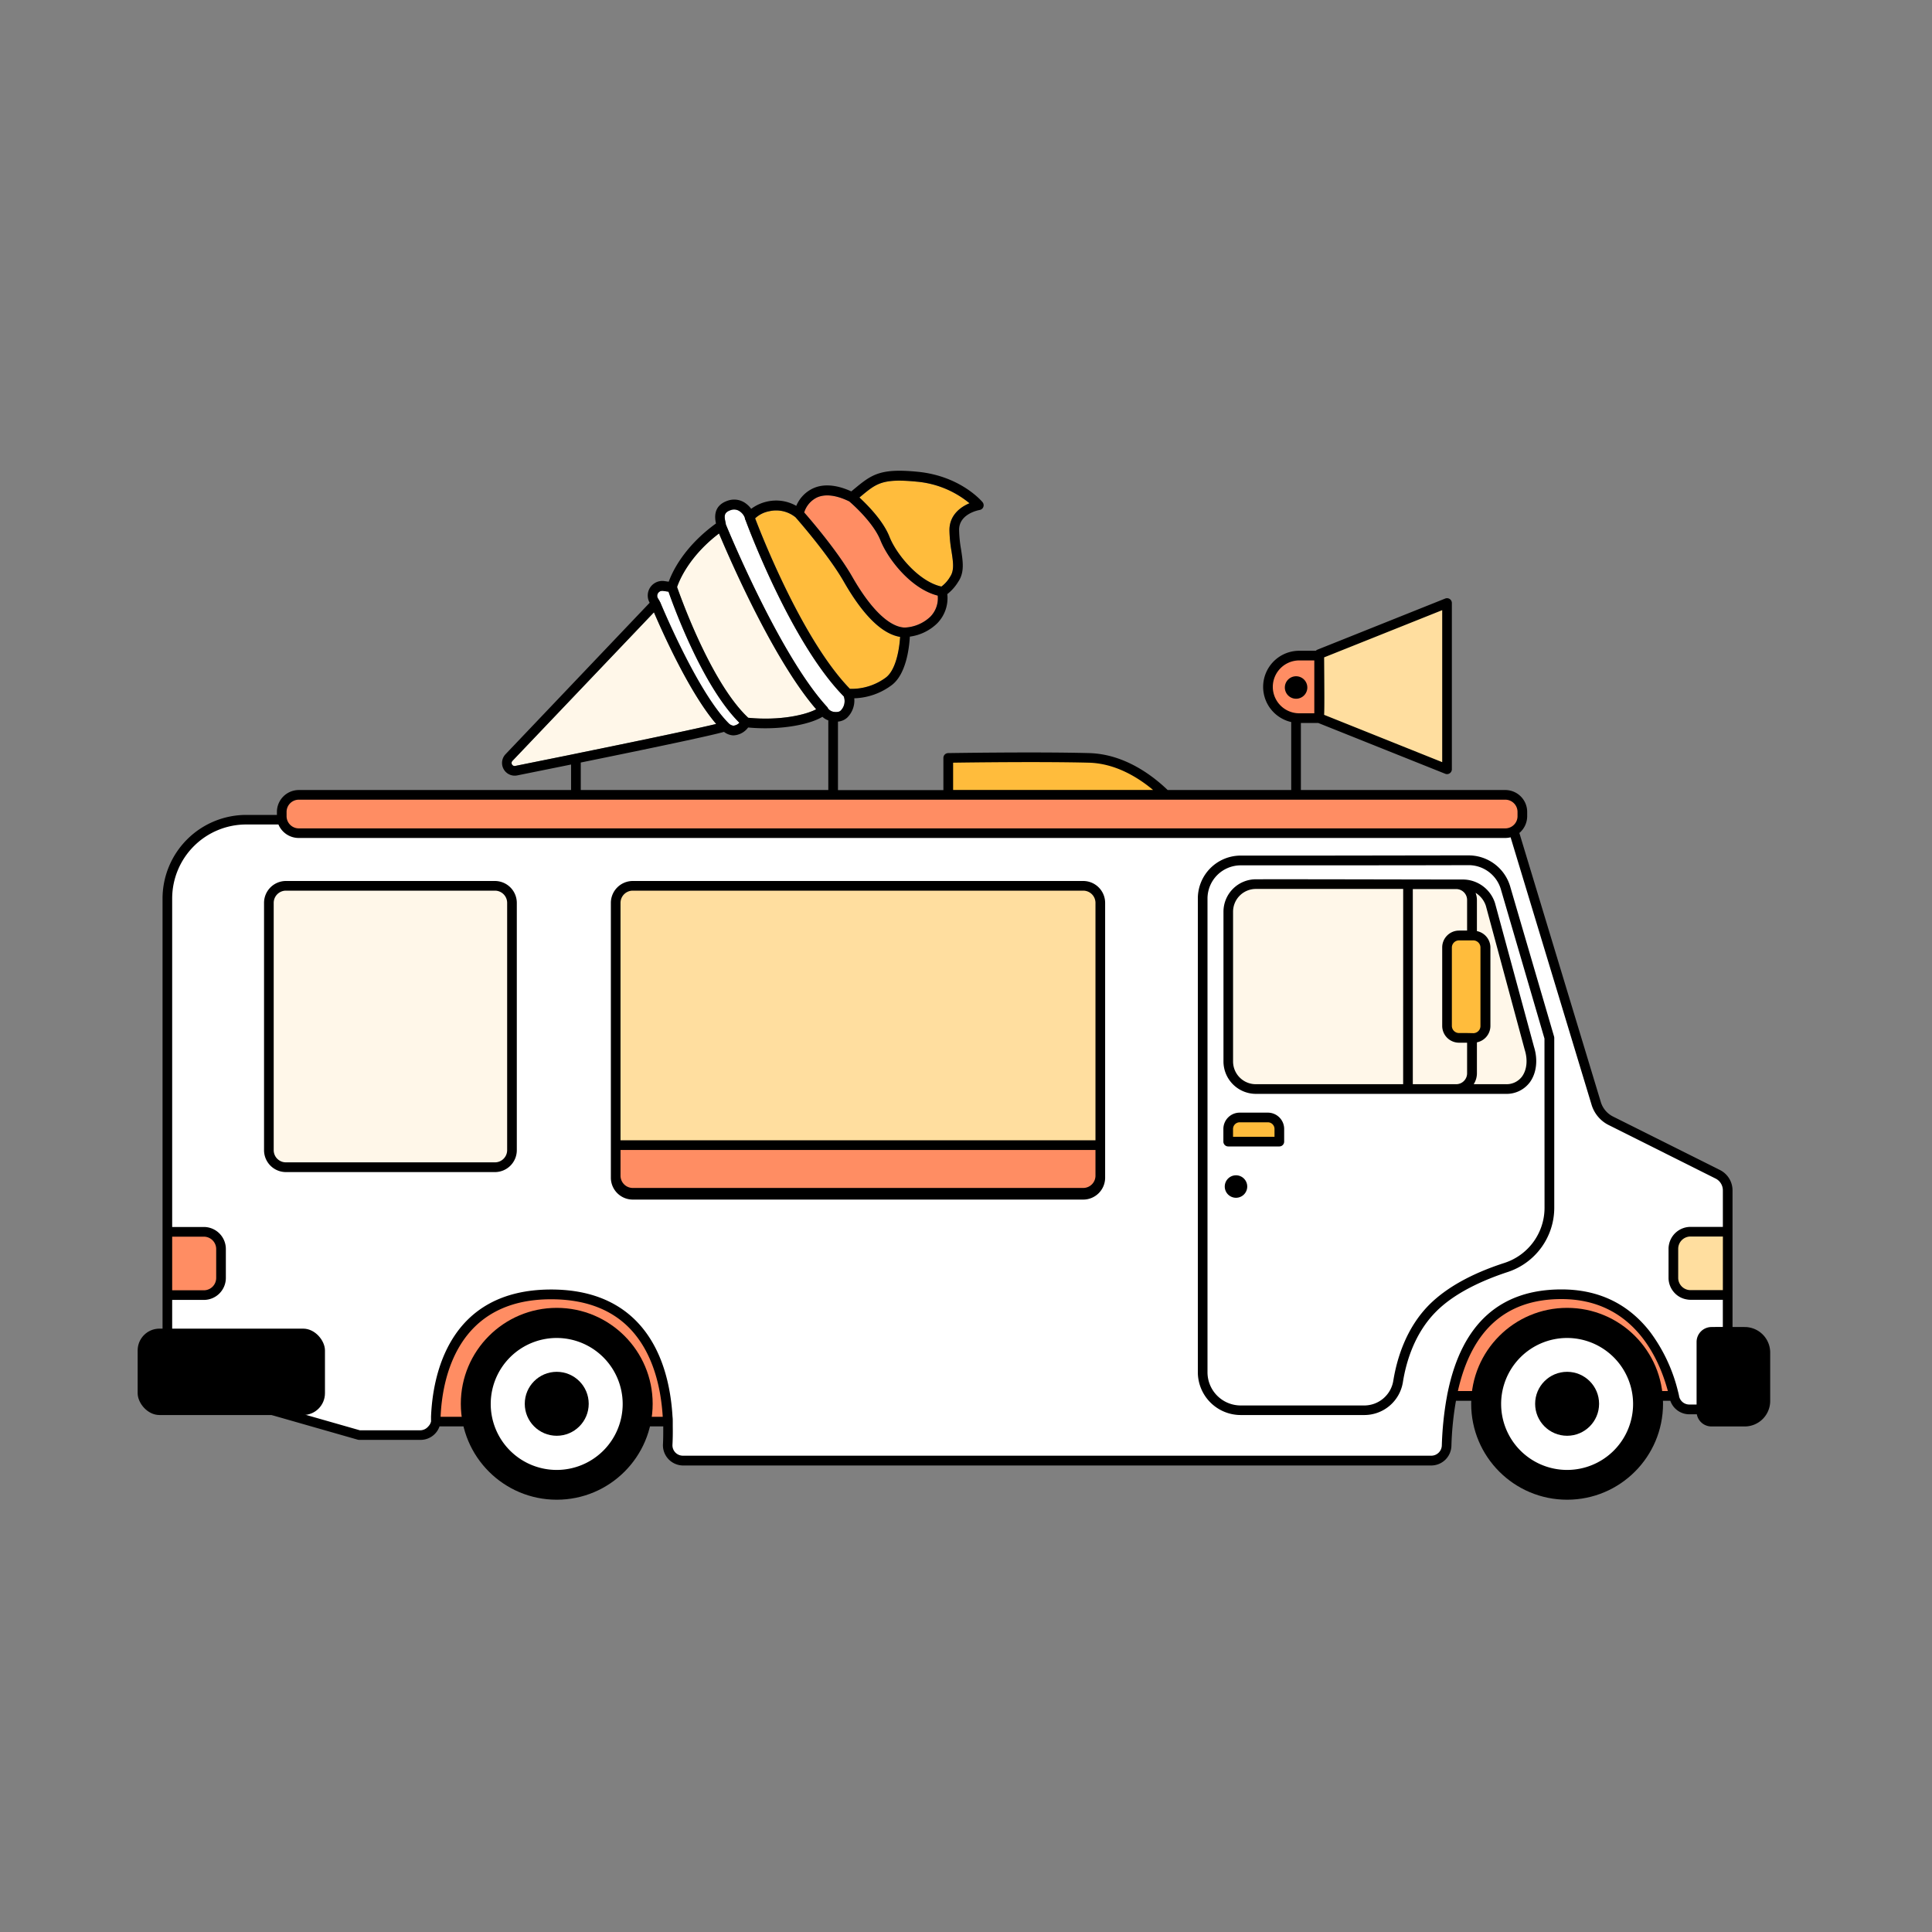 <?xml version="1.0" encoding="UTF-8"?>
<svg xmlns="http://www.w3.org/2000/svg" viewBox="0 0 600 600">
  <rect x="0" y="0" width="600" height="600" fill="#808080" stroke="none"/>
  <defs>
    <style>.cls-1{fill:#ff8d63;}.cls-2{fill:#ffde9f;}.cls-3{fill:#ffbc3c;}.cls-4{fill:#fff;}.cls-5{fill:#fff7e9;}</style>
  </defs>
  <title>GRC</title>
  <g id="Layer_3" data-name="Layer 3">
    <path class="cls-1" d="M208.89,441.48H133.74a2.73,2.73,0,0,0,0-.5c0-.32,0-.65,0-1,.51-12.65,5.38-39.5,37.31-39.5,11.37,0,20.39,3.43,26.8,10.18,7.87,8.31,10.34,20,10.89,29.32C208.85,440.48,208.87,441,208.89,441.48Z"></path>
    <path class="cls-1" d="M521.07,432c.14.54.26,1,.36,1.5H449.37q.13-.75.3-1.5c4.43-21,16.25-31.56,35.25-31.56,11.44,0,20.69,4.42,27.48,13.15A51.08,51.08,0,0,1,521.07,432Z"></path>
    <path class="cls-1" d="M520.16,401.69a6.84,6.84,0,0,1-2-4.81V391l4.05,12.14a6.64,6.64,0,0,1-2.05-1.41Z"></path>
    <polygon class="cls-2" points="449.39 187.27 449.39 238.91 409.67 223.02 409.67 203.16 449.39 187.27"></polygon>
    <path class="cls-1" d="M409.67,223h-6.18a9.71,9.71,0,0,1-9.71-9.71h0a9.71,9.71,0,0,1,9.71-9.71h6.18S409.89,222.8,409.67,223Z"></path>
    <path class="cls-3" d="M294.48,235.38v15.89H366s-11.47-15.45-27.8-15.89S294.48,235.38,294.48,235.38Z"></path>
    <path class="cls-4" d="M52,429.79V279.08a24.5,24.5,0,0,1,24.51-24.5H469l26.7,88.14a8.85,8.85,0,0,0,4.52,5.36l33.19,16.6a5.61,5.61,0,0,1,3.11,5v63.23a4.78,4.78,0,0,1-4.78,4.79h-7.11A4.78,4.78,0,0,1,520,434c-2-9.17-9.67-32-35.07-32-26.25,0-34.8,21.24-35.67,47a4.8,4.8,0,0,1-4.78,4.64H212.12a4.79,4.79,0,0,1-4.78-5c.68-13-1-46.61-36.21-46.61-31.67,0-35.56,27.78-35.84,39a4.77,4.77,0,0,1-4.78,4.65h-19l-27.8-7.94Z"></path>
    <rect x="42.75" y="412.62" width="58.17" height="26.83" rx="6.77"></rect>
    <path class="cls-1" d="M53,382.56H63.31a5.33,5.33,0,0,1,5.33,5.33v9a5.32,5.32,0,0,1-5.33,5.32H53"></path>
    <path class="cls-2" d="M535.33,402.2H525a5.32,5.32,0,0,1-5.32-5.32v-9a5.33,5.33,0,0,1,5.32-5.33h10.34"></path>
    <rect class="cls-5" x="83.53" y="275.1" width="75.47" height="87.38" rx="5.3"></rect>
    <rect class="cls-2" x="191.21" y="275.1" width="150.49" height="95.33" rx="5.3"></rect>
    <path class="cls-1" d="M341.71,355.59v10.16a5.31,5.31,0,0,1-5.3,5.29H196.51a5.31,5.31,0,0,1-5.3-5.29V355.59Z"></path>
    <path class="cls-4" d="M373.48,279.05V426.14A11.81,11.81,0,0,0,385.29,438h38.32A10.69,10.69,0,0,0,434.18,429c1.09-6.71,3.85-15.89,10.8-22.85C451.16,400,460.2,396,467.71,393.6A19.56,19.56,0,0,0,481.17,375V322.32L467.65,276a11.92,11.92,0,0,0-11.56-8.86c-16.76,0-52.25.1-70.78.06A11.81,11.81,0,0,0,373.48,279.05Z"></path>
    <path class="cls-5" d="M381.43,283.14v46.5a8.57,8.57,0,0,0,8.56,8.57h77.65c6.59,0,9.28-6.4,7.3-12.69L462.86,281a9,9,0,0,0-8.6-6.32c-14.35,0-48.34-.11-64.29-.07A8.56,8.56,0,0,0,381.43,283.14Z"></path>
    <rect class="cls-3" x="449.39" y="290.55" width="11.92" height="31.78" rx="3.72"></rect>
    <path class="cls-3" d="M381.43,354.54h15.88v-3.93a3.56,3.56,0,0,0-3.57-3.57H385a3.57,3.57,0,0,0-3.57,3.57v3.93"></path>
    <path d="M541.9,412.12c-3.17,0-7.54-.05-10.42,0a4.64,4.64,0,0,0-4.59,4.62v21.67A4.62,4.62,0,0,0,531.5,443h10.34a7.92,7.92,0,0,0,7.91-7.91V420A7.93,7.93,0,0,0,541.9,412.12Z"></path>
    <path class="cls-1" d="M467.49,246.85H92.8a5.32,5.32,0,0,0-5.3,5.3v1.32a5.31,5.31,0,0,0,5.3,5.3H467.49a5.31,5.31,0,0,0,5.29-5.3v-1.32A5.31,5.31,0,0,0,467.49,246.85Z"></path>
    <path d="M393.74,345.54H385a5.07,5.07,0,0,0-5.07,5.07v3.93a1.5,1.5,0,0,0,1.5,1.5h15.88a1.5,1.5,0,0,0,1.5-1.5v-3.93A5.07,5.07,0,0,0,393.74,345.54Zm2.07,7.5H382.93v-2.43a2.07,2.07,0,0,1,2.07-2.07h8.74a2.07,2.07,0,0,1,2.07,2.07Z"></path>
    <path d="M383.85,365a3.49,3.49,0,1,0,3.49,3.49A3.49,3.49,0,0,0,383.85,365Z"></path>
    <path d="M469.1,275.65a13.45,13.45,0,0,0-13-10h0c-14.92,0-51.68.1-70.77.06h0A13.32,13.32,0,0,0,372,279.05V426.14a13.32,13.32,0,0,0,13.31,13.31h38.32a12.13,12.13,0,0,0,12.05-10.19c1-6.34,3.66-15.31,10.38-22,6.17-6.17,15.44-10,22.13-12.21a21,21,0,0,0,14.5-20V322.32a1.52,1.52,0,0,0-.06-.42ZM479.67,375a18,18,0,0,1-12.42,17.2c-10.19,3.29-18,7.65-23.33,12.94-7.29,7.29-10.12,16.89-11.22,23.67a9.14,9.14,0,0,1-9.09,7.67H385.29A10.32,10.32,0,0,1,375,426.14V279.05a10.33,10.33,0,0,1,10.31-10.31h0c19.09,0,55.86,0,70.78-.06h0a10.46,10.46,0,0,1,10.1,7.78l13.46,46.08Z"></path>
    <path d="M454.26,273.14c-14,0-48.17-.11-64.3-.07a10.08,10.08,0,0,0-10,10.07v46.5A10.08,10.08,0,0,0,390,339.71h77.65a9,9,0,0,0,7.45-3.59c2.09-2.85,2.56-7,1.3-11l-12.1-44.62A10.51,10.51,0,0,0,454.26,273.14Zm-18.5,63.57H390a7.07,7.07,0,0,1-7.06-7.07v-46.5a7.08,7.08,0,0,1,7-7.07h12c10.35,0,23,0,33.83,0Zm19.86-3.39a3.39,3.39,0,0,1-3.38,3.39H438.76v-60.6l10.1,0a1.55,1.55,0,0,0,.31,0h3.06a3.39,3.39,0,0,1,3.39,3.39v9.5h-2.5a5.23,5.23,0,0,0-5.23,5.22V318.6a5.23,5.23,0,0,0,5.23,5.22h2.5Zm0-12.5h-2.5a2.23,2.23,0,0,1-2.23-2.22V294.27a2.22,2.22,0,0,1,2.23-2.22h4.46a2.14,2.14,0,0,1,1,.26,2.21,2.21,0,0,1,1.19,2V318.6a2.21,2.21,0,0,1-1.19,2,2.14,2.14,0,0,1-1,.26Zm17.05,13.52a6,6,0,0,1-5,2.37h-10a6.31,6.31,0,0,0,1-3.39v-9.61a5.22,5.22,0,0,0,4.19-5.11V294.27a5.22,5.22,0,0,0-4.19-5.11v-9.61a6.35,6.35,0,0,0-.42-2.27,7.42,7.42,0,0,1,3.21,4.07L473.51,326C474.51,329.13,474.19,332.26,472.67,334.34Z"></path>
    <path class="cls-4" d="M229.65,224.46a2.9,2.9,0,0,1-1.87.92,2.55,2.55,0,0,1-1.51-.81c-9.82-9.88-21.1-37.3-21.22-37.58l-.05,0a1.57,1.57,0,0,0-.12-.3l-.54-.9a1.53,1.53,0,0,1,1.3-2.31h.23l1.74.25C209.3,188.61,218.27,213.19,229.65,224.46Z"></path>
    <path class="cls-3" d="M294.86,164.62a42.67,42.67,0,0,0,.64,6.58c.51,3.28.91,5.88-.39,7.84a10.27,10.27,0,0,1-2.74,3.12c-7-1.51-14-10-16.15-15.49-2-5.07-7-10-9.32-12.17l.61-.5c4.67-3.87,6.6-5.47,17.26-4.41a29.87,29.87,0,0,1,16.32,6.7C298.15,157.5,294.86,160.08,294.86,164.62Z"></path>
    <path class="cls-1" d="M288.94,191.51a12.32,12.32,0,0,1-7.83,3.38,1.27,1.27,0,0,0-.34,0c-4.74-.31-10.43-5.85-16.08-15.74-4.53-7.92-12.84-17.62-14.94-20a7.68,7.68,0,0,1,3.94-4.65c2.57-1.18,6.05-.76,10.06,1.21.51.43,7.39,6.34,9.68,12.07,2.36,5.9,9.53,15.11,17.79,17.18A8.16,8.16,0,0,1,288.94,191.51Z"></path>
    <path class="cls-3" d="M279.56,197.81c-.22,3.64-1.25,10.23-4.44,12.63a17.88,17.88,0,0,1-11.16,3.5c-14.76-15.19-27.57-48.06-29.43-52.95a8.77,8.77,0,0,1,4.36-2.22,9.55,9.55,0,0,1,8.18,1.89c.74.85,10.24,11.67,15,20C268.06,191.14,273.93,196.88,279.56,197.81Z"></path>
    <path class="cls-4" d="M261,220.74a1.7,1.7,0,0,1-.75.33,3.84,3.84,0,0,1-1.32,0,2.72,2.72,0,0,1-1.68-.91,1.77,1.77,0,0,1-.21-.32,1.24,1.24,0,0,0-.17-.27h0c-14.89-16.13-31.32-56.32-31.48-56.73h0c0-.23-.07-.47-.12-.74-.37-1.82-.48-3,1.68-3.69a3,3,0,0,1,2.67.3,4.21,4.21,0,0,1,1.71,2.09,1.46,1.46,0,0,0,.22.74c1.06,2.87,14.39,38.35,30.49,54.72A4.16,4.16,0,0,1,261,220.74Z"></path>
    <path class="cls-5" d="M253.47,220.27c-3.22,1.74-11.26,3.61-21.1,2.64-11.5-10.75-21-37.5-22.1-40.6.65-1.94,3.68-9.56,13-16.64C226.52,173.36,240.16,204.88,253.47,220.27Z"></path>
    <path class="cls-5" d="M222.45,224.83c-5.37,1.31-20.35,4.49-42.09,8.92l-3,.62L160,237.87a.94.94,0,0,1-.86-1.57l43.95-46.14C205.79,196.38,214.2,215.22,222.45,224.83Z"></path>
    <path d="M153.7,273.6H88.82A6.8,6.8,0,0,0,82,280.4v76.79A6.8,6.8,0,0,0,88.82,364H153.7a6.8,6.8,0,0,0,6.8-6.79V280.4A6.81,6.81,0,0,0,153.7,273.6Zm3.8,83.59a3.8,3.8,0,0,1-3.8,3.79H88.82A3.79,3.79,0,0,1,85,357.19V280.4a3.8,3.8,0,0,1,3.79-3.8H153.7a3.8,3.8,0,0,1,3.8,3.8Z"></path>
    <path d="M336.41,273.6H196.51a6.81,6.81,0,0,0-6.8,6.8v85.35a6.8,6.8,0,0,0,6.8,6.79h139.9a6.8,6.8,0,0,0,6.8-6.79V280.4A6.81,6.81,0,0,0,336.41,273.6Zm3.8,91.53a3.81,3.81,0,0,1-3.8,3.8H196.51a3.81,3.81,0,0,1-3.8-3.8v-8h147.5Zm0-11H192.71V280.4a3.8,3.8,0,0,1,3.8-3.8h139.9a3.8,3.8,0,0,1,3.8,3.8Z"></path>
    <path d="M406,213.53A3.49,3.49,0,1,0,402.5,217,3.49,3.49,0,0,0,406,213.53Z"></path>
    <path d="M534.11,363.34l-33.19-16.6a7.45,7.45,0,0,1-3.76-4.45l-25.31-83.6a6.85,6.85,0,0,0,2.43-5.22v-1.32a6.8,6.8,0,0,0-6.79-6.8H404V224.52h5.38l39.45,15.78a1.36,1.36,0,0,0,.56.11,1.51,1.51,0,0,0,1.5-1.5V187.27a1.49,1.49,0,0,0-.66-1.24,1.51,1.51,0,0,0-1.4-.15l-39.72,15.89a1.78,1.78,0,0,0-.48.33h-5.14A11.21,11.21,0,0,0,401,224.24v21.11H362.63c-4.95-4.75-13.6-11.18-24.41-11.47-16.18-.44-43.49,0-43.76,0a1.5,1.5,0,0,0-1.48,1.5v10H260.24V224.1a4.83,4.83,0,0,0,2.87-1.24,7.46,7.46,0,0,0,2.19-6,20.4,20.4,0,0,0,11.62-4.08c4.55-3.41,5.46-11.75,5.64-15.07a15,15,0,0,0,8.5-4.13,11.16,11.16,0,0,0,3.13-9.07,14.25,14.25,0,0,0,3.41-3.86c2-2.93,1.43-6.34.87-10a39.4,39.4,0,0,1-.61-6.12c0-5,6.11-6.1,6.37-6.15a1.49,1.49,0,0,0,1.16-.95,1.52,1.52,0,0,0-.26-1.49c-.27-.33-6.89-8.11-20.06-9.42-11.43-1.14-14.23.73-19.48,5.08l-1.21,1c-5.74-2.62-9.64-2-11.95-.9a10.44,10.44,0,0,0-5.14,5.4,12.6,12.6,0,0,0-9-1.35,12.85,12.85,0,0,0-5,2.27,7.78,7.78,0,0,0-1.67-1.67,6.06,6.06,0,0,0-5.59-.87c-4.74,1.58-4,5.55-3.68,7.09-9.92,7.2-13.56,15-14.67,18.08l-1.35-.19a4.53,4.53,0,0,0-4.57,6.73L157,234.23a3.94,3.94,0,0,0,3.63,6.58l16.72-3.38v7.92H92.8a6.81,6.81,0,0,0-6.8,6.8v.93H76.48a26,26,0,0,0-26,26V429.79a1.5,1.5,0,0,0,1.14,1.45l31.73,7.93,27.8,7.95a1.84,1.84,0,0,0,.41.05h19a6.24,6.24,0,0,0,5.94-4.19h69.48c0,2,0,3.91-.09,5.53a6.29,6.29,0,0,0,6.28,6.61H444.47a6.28,6.28,0,0,0,6.28-6.09,96.56,96.56,0,0,1,1.41-14h66.58a6.23,6.23,0,0,0,5.92,4.19h7.11a6.29,6.29,0,0,0,6.28-6.29V369.71A7.08,7.08,0,0,0,534.11,363.34ZM447.89,189.49v47.2L411.22,222c.11-2.17.08-6.92,0-17.85Zm-52.61,23.82a8.23,8.23,0,0,1,8.21-8.21h4.68v16.42h-4.68a8.22,8.22,0,0,1-8.21-8.21ZM296,236.86c5.92-.09,28.21-.36,42.16,0,8.19.22,15.18,4.49,19.94,8.47H296ZM267.51,154c4.67-3.87,6.6-5.47,17.26-4.41a29.87,29.87,0,0,1,16.32,6.7c-2.94,1.21-6.23,3.79-6.23,8.33a42.67,42.67,0,0,0,.64,6.58c.51,3.28.91,5.88-.39,7.84a10.27,10.27,0,0,1-2.74,3.12c-7-1.51-14-10-16.15-15.49-2-5.07-7-10-9.32-12.17Zm-13.82.51c2.57-1.18,6.05-.76,10.06,1.21.51.43,7.39,6.34,9.68,12.07,2.36,5.9,9.53,15.11,17.79,17.18a8.16,8.16,0,0,1-2.28,6.54,12.32,12.32,0,0,1-7.83,3.38,1.27,1.27,0,0,0-.34,0c-4.74-.31-10.43-5.85-16.08-15.74-4.53-7.92-12.84-17.62-14.94-20A7.68,7.68,0,0,1,253.69,154.51Zm-14.8,4.26a9.55,9.55,0,0,1,8.18,1.89c.74.85,10.24,11.67,15,20,6,10.46,11.84,16.2,17.47,17.13-.22,3.64-1.25,10.23-4.44,12.63a17.88,17.88,0,0,1-11.16,3.5c-14.76-15.19-27.57-48.06-29.43-52.95A8.77,8.77,0,0,1,238.89,158.77Zm-11.95-.35a3,3,0,0,1,2.67.3,4.21,4.21,0,0,1,1.71,2.09,1.46,1.46,0,0,0,.22.74c1.06,2.87,14.39,38.35,30.49,54.72a4.16,4.16,0,0,1-1,4.47,1.7,1.7,0,0,1-.75.33,3.84,3.84,0,0,1-1.32,0,2.72,2.72,0,0,1-1.68-.91,1.77,1.77,0,0,1-.21-.32,1.24,1.24,0,0,0-.17-.27h0c-14.89-16.13-31.32-56.32-31.48-56.73h0c0-.23-.07-.47-.12-.74C224.89,160.29,224.78,159.14,226.94,158.42Zm30.3,65.3v21.63H180.36v-8.54c25.56-5.2,40.46-8.39,44.49-9.52a5.08,5.08,0,0,0,2.89,1.09,6,6,0,0,0,4.6-2.45c9.73.91,19-.84,23.07-3.32A5.23,5.23,0,0,0,257.24,223.72ZM223.3,165.67c3.22,7.69,16.86,39.21,30.17,54.6-3.22,1.74-11.26,3.61-21.1,2.64-11.5-10.75-21-37.5-22.1-40.6C210.92,180.37,214,172.75,223.3,165.67Zm-18.92,18.52a1.48,1.48,0,0,1,1.26-.68h.23l1.74.25c1.69,4.84,10.66,29.42,22,40.69a2.9,2.9,0,0,1-1.87.92,2.55,2.55,0,0,1-1.51-.81c-9.82-9.88-21.1-37.3-21.22-37.58l-.05,0a1.57,1.57,0,0,0-.12-.3l-.54-.9A1.48,1.48,0,0,1,204.38,184.19ZM160,237.87a.94.94,0,0,1-.86-1.57l43.95-46.14c2.66,6.22,11.07,25.06,19.32,34.67-5.37,1.31-20.35,4.49-42.09,8.92l-3,.62ZM89,252.15a3.8,3.8,0,0,1,3.8-3.8H467.49a3.8,3.8,0,0,1,3.79,3.8v1.32a3.69,3.69,0,0,1-.46,1.81h0a3.83,3.83,0,0,1-2.56,1.9h0a3.77,3.77,0,0,1-.76.08H92.8a3.8,3.8,0,0,1-3.8-3.8ZM53.47,384.06h9.84a3.84,3.84,0,0,1,3.83,3.83v9a3.83,3.83,0,0,1-3.83,3.82H53.47ZM136.83,440c.5-11.81,5.07-36.5,34.3-36.5,10.52,0,18.8,3.11,24.62,9.24,7.22,7.62,9.53,18.49,10.07,27.26ZM452.76,432c4.27-19,15-28.56,32.16-28.56,22.33,0,30.34,18.45,33.05,28.56Zm82.29-31.34H525a3.82,3.82,0,0,1-3.82-3.82v-9a3.83,3.83,0,0,1,3.82-3.83h10.06Zm0-19.64H525a6.82,6.82,0,0,0-6.69,5.54,6.14,6.14,0,0,0-.13,1.29v9a6.84,6.84,0,0,0,2,4.81h0a6.64,6.64,0,0,0,2.05,1.41,6.78,6.78,0,0,0,1.75.5,5.69,5.69,0,0,0,1,.09h10.06v29.24a3.28,3.28,0,0,1-3.28,3.29h-7.11a3.24,3.24,0,0,1-2.53-1.19,3.36,3.36,0,0,1-.67-1.38l0-.12c-.1-.45-.22-1-.36-1.5a51.08,51.08,0,0,0-8.67-18.41c-6.79-8.73-16-13.15-27.48-13.15-19,0-30.82,10.6-35.25,31.56q-.17.75-.3,1.5t-.27,1.5a102.87,102.87,0,0,0-1.35,13.89,3.28,3.28,0,0,1-3.28,3.19H212.12a3.28,3.28,0,0,1-2.39-1,3.25,3.25,0,0,1-.89-2.42c.09-1.67.13-3.59.09-5.69,0-.49,0-1,0-1.5s0-1-.07-1.5c-.55-9.32-3-21-10.89-29.32-6.41-6.75-15.43-10.18-26.8-10.18-31.93,0-36.8,26.85-37.31,39.5,0,.35,0,.68,0,1a2.73,2.73,0,0,1,0,.5A3.21,3.21,0,0,1,133,443a3.29,3.29,0,0,1-2.52,1.19H111.76l-27.65-7.9-30.64-7.66V403.7h9.84a6.83,6.83,0,0,0,6.83-6.82v-9a6.84,6.84,0,0,0-6.83-6.83H53.47v-102a23,23,0,0,1,23-23h10a6.82,6.82,0,0,0,6.28,4.19H467.49a6.41,6.41,0,0,0,1.64-.21l25.16,83.1a10.4,10.4,0,0,0,5.29,6.26L532.77,366a4.1,4.1,0,0,1,2.28,3.69Z"></path>
    <circle cx="486.68" cy="435.96" r="29.79"></circle>
    <path class="cls-4" d="M507.17,436a20.49,20.49,0,1,1-20.49-20.48A20.51,20.51,0,0,1,507.17,436Z"></path>
    <circle cx="486.68" cy="435.96" r="9.93"></circle>
    <circle cx="172.9" cy="435.96" r="29.79"></circle>
    <path class="cls-4" d="M193.38,436a20.49,20.49,0,1,1-20.48-20.48A20.51,20.51,0,0,1,193.38,436Z"></path>
    <circle cx="172.9" cy="435.96" r="9.93"></circle>
  </g>
</svg>
